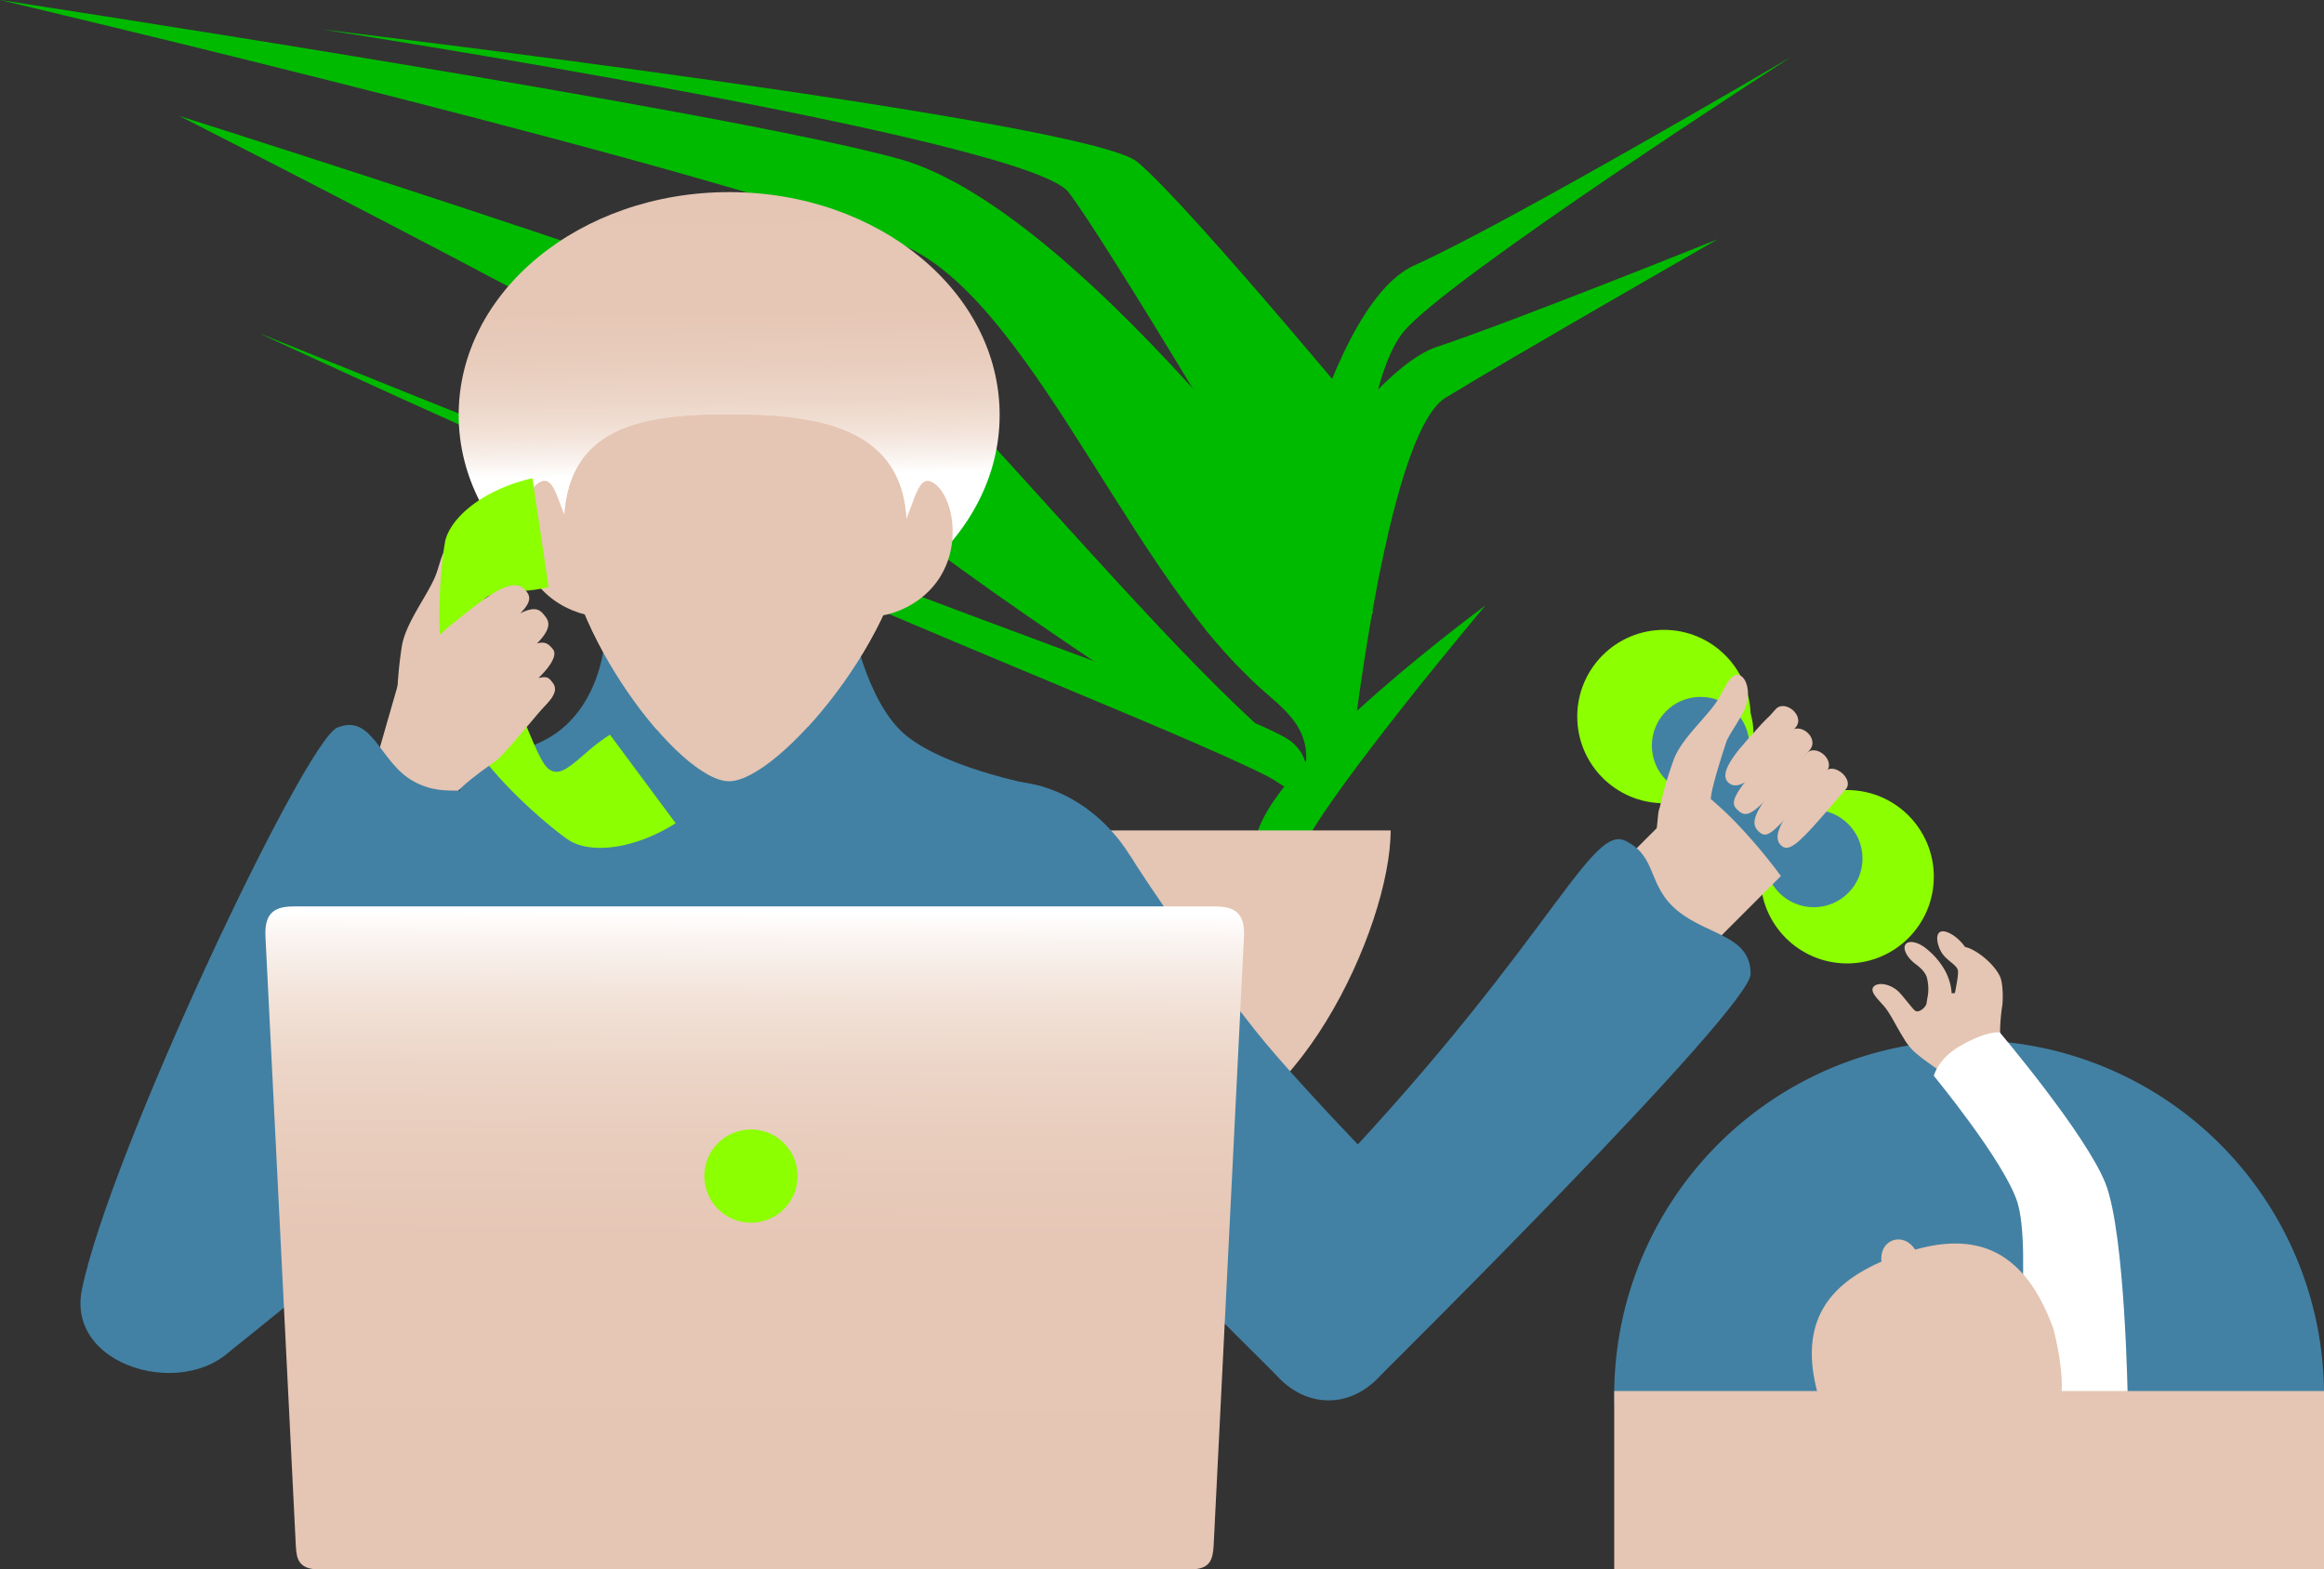 <?xml version="1.0" encoding="UTF-8"?> <svg xmlns="http://www.w3.org/2000/svg" xmlns:xlink="http://www.w3.org/1999/xlink" viewBox="0 0 498.84 336.85"><rect x="0" y="0" width="498.84" height="336.85" fill="#333333" stroke="none"/> <defs> <style>.a{fill:#4281a4;}.b{fill:#e5c5b3;}.c{fill:#fff;}.d{fill:#8cff00;}.e{fill:#00ba00;}.f{fill:url(#a);}.g{fill:url(#b);}.h{fill:url(#c);}</style> <linearGradient id="a" x1="156.67" y1="101.96" x2="155.18" y2="-14.14" gradientUnits="userSpaceOnUse"> <stop offset="0" stop-color="#fff"></stop> <stop offset="0.03" stop-color="#f9f2ee"></stop> <stop offset="0.08" stop-color="#f2e2d8"></stop> <stop offset="0.14" stop-color="#ecd5c7"></stop> <stop offset="0.22" stop-color="#e8ccbc"></stop> <stop offset="0.32" stop-color="#e6c6b5"></stop> <stop offset="0.61" stop-color="#e5c5b3"></stop> </linearGradient> <linearGradient id="b" x1="157.02" y1="172.81" x2="158" y2="99.32" gradientUnits="userSpaceOnUse"> <stop offset="0.01" stop-color="#fff"></stop> <stop offset="0.04" stop-color="#f9f2ee"></stop> <stop offset="0.11" stop-color="#f2e2d8"></stop> <stop offset="0.18" stop-color="#ecd5c7"></stop> <stop offset="0.27" stop-color="#e8ccbc"></stop> <stop offset="0.39" stop-color="#e6c6b5"></stop> <stop offset="0.74" stop-color="#e5c5b3"></stop> </linearGradient> <linearGradient id="c" x1="161.98" y1="191.04" x2="161.17" y2="428.09" gradientUnits="userSpaceOnUse"> <stop offset="0.02" stop-color="#fff"></stop> <stop offset="0.05" stop-color="#f9f2ee"></stop> <stop offset="0.1" stop-color="#f2e2d8"></stop> <stop offset="0.16" stop-color="#ecd5c7"></stop> <stop offset="0.23" stop-color="#e8ccbc"></stop> <stop offset="0.33" stop-color="#e6c6b5"></stop> <stop offset="0.61" stop-color="#e5c5b3"></stop> </linearGradient> </defs> <title>мама работает</title> <path class="a" d="M498.84,298.61a76.18,76.18,0,0,0-152.35,0c0,42.07,34.33,36.63,76.4,36.63S498.84,340.68,498.84,298.61Z"></path> <path class="b" d="M409,223.44c-1.08-1.74,0-8.31,1.93-6.56.93.84,2.65-.85,2.66-1.69,0-1.64,3.83-1.8,5.29-1.95a9.45,9.45,0,0,1,10.38,8.4c.54,5.19-1.38,11.85-6.39,10.4C416.18,230.11,411,226.62,409,223.44Z"></path> <path class="b" d="M417.17,207.8a16,16,0,0,0-3.78-4.22c-1.67-1.35-3.59-1.76-4.31-.92s.06,2.61,1.72,4c.66.54,2.3,1.61,2.78,3.14a9.6,9.6,0,0,1,.09,4.63c-.39,2.63.47,4.92,1.91,5.12s2.92-1.77,3.31-4.4A11.79,11.79,0,0,0,417.17,207.8Z"></path> <path class="b" d="M422.59,207.18a.27.27,0,0,0-.09,0,5.26,5.26,0,0,0-.7-3.88c-1.67-2.43-4.51-4-5.52-3.13s-.17,3.49.72,4.67c1.12,1.48,3,2.34,3.24,3.42s-.65,4.78-.86,6.27c-.41,2.73.25,2.33,1.75,2.53s3-1.84,3.44-4.57S424.09,207.38,422.59,207.18Z"></path> <path class="b" d="M429.26,209.56c-1.41-2.95-5.43-5.93-7.46-6.26s-4.22-1.09-4.54-.16.88,2.16,2.69,2.75a6.24,6.24,0,0,0,.8.2,1.07,1.07,0,0,0-.4.5c-.32.92.85,2.13,2.63,2.73a6.62,6.62,0,0,0-.85,2.45c-.34,2.3.41,4.3,1.67,4.47a1.66,1.66,0,0,0,1.37-.53c-.17,2.09,4.14,8.1,4.14,6.92a39.72,39.72,0,0,1,.48-6.78C429.94,214.83,430,211,429.26,209.56Z"></path> <path class="b" d="M413.61,218.58c-.64.56-1.51-.72-2.21-1.26s-2-2.34-3.53-4.09c-1.95-2.18-5.12-2.53-5.84-1.22-.6,1.09,1.41,2.82,2.55,4.2,2,2.46,3.89,7.6,6.75,9.92a61,61,0,0,0,6.21,4.48,4.8,4.8,0,0,0,1,.64,13.34,13.34,0,0,0,2.67.87c1.22.2,1.27-.82,1.65-.08,0,0,.34-4.72-2-7.59s-7.26-5.87-7.26-5.87"></path> <path class="b" d="M412,270.12c-1.4-3.86-4-4.46-5.72-3.84s-3.33,2.76-1.93,6.61,2.56,1.58,4.68.81S413.38,274,412,270.12Z"></path> <path class="c" d="M456.71,300.35s-.53-35.42-4.75-46.25c-4.09-10.46-22.7-32.46-22.7-32.46s-2.45-.55-8.39,2.81c-4.95,2.81-5.78,6.5-5.78,6.5S430.17,249.25,433,258c3.29,10.32-.84,43.32-.84,43.32Z"></path> <path class="b" d="M407.15,269.52c-13.62,4.94-23,13.56-15.72,33.6,9.6,20.11,20,20.66,33.61,15.72s21.23-12,15.71-33.6C433.49,265.2,420.77,264.58,407.15,269.52Z"></path> <circle class="d" cx="357.16" cy="153.82" r="18.61"></circle> <circle class="d" cx="361.57" cy="157.38" r="14.8"></circle> <circle class="a" cx="365.03" cy="160.06" r="10.46"></circle> <circle class="d" cx="396.48" cy="188.21" r="18.61"></circle> <circle class="d" cx="392.07" cy="185.11" r="14.8"></circle> <circle class="a" cx="389.32" cy="184.29" r="10.46"></circle> <rect class="b" x="346.49" y="298.61" width="152.35" height="38.24"></rect> <path class="e" d="M294.76,131.4s-13.84,23.72-20,19.42c-29.42-20.5-51.6-84.7-80.19-97.85C163,38.44,0,0,0,0S155.39,23.69,193,34.11C234.08,45.49,294.76,131.4,294.76,131.4Z"></path> <path class="e" d="M271.57,134.12l18.12,13.55s-.29-62,11.57-76.44c9.37-11.43,83.29-59.07,83.29-59.07S322.93,48.35,303.71,56.9C282.71,66.23,271.57,134.12,271.57,134.12Z"></path> <path class="e" d="M300.2,98.44l-26.08,15.08s-36.75-61.89-44.78-72.28C220.48,29.76,69.1,6.31,69.1,6.31s164.27,19.57,175,28.43C255.73,44.4,300.2,98.44,300.2,98.44Z"></path> <path class="e" d="M258.81,135.21s3.71,3.92,9,9.84c5,5.6,13.69,9.41,12.46,19.37-.62,5.06,10.61-3.52,9.46.62,0,0,7.58-71.77,20.58-79.68,14.36-8.75,58.39-34,58.39-34S324.86,69,308.38,74.48C290.37,80.47,258.81,135.21,258.81,135.21Z"></path> <path class="e" d="M280.23,164.42l-1.61,6.34s-81.36-52.14-89.38-62.53C180.37,96.75,38.5,24.9,38.5,24.9S188.64,72.42,199.33,81.27c7.41,6.14,40.54,45,62.17,66.4C273.94,160,280.23,164.42,280.23,164.42Z"></path> <path class="e" d="M278.62,170.76c-3.87-5-54.66-24.33-109.86-48.45C97.56,91.19,55.54,71.49,55.54,71.49S98,88.7,169.45,117.11c53,21.09,102.38,37.31,108,42.32C283.28,164.6,278.62,170.76,278.62,170.76Z"></path> <path class="e" d="M279.57,182.06C286,169,318.82,130,318.82,130s-44.47,32.64-49,49Z"></path> <path class="b" d="M298.5,178.26c0,21-21.19,66.29-47.33,66.29s-47.33-45.31-47.33-66.29Z"></path> <rect class="b" x="343.11" y="166.94" width="26.11" height="57.47" transform="translate(242.69 -194.53) rotate(45)"></rect> <path class="a" d="M392.63,178.33l-9.48,10.94a117.21,117.21,0,0,0-10.84-13c-8.53-8.67-14.73-11.2-14.73-11.2l12.64-9.15Z"></path> <path class="b" d="M379.4,163.17c-4.24,5.33-6.81,6.23-8.36,4.87s-.63-4,3.82-9c5.83-6.6,3.67-3.76,6.24-6.75,2-2.31,6.46,1.41,4.33,3.86C383.46,158.43,383,158.7,379.4,163.17Z"></path> <path class="b" d="M382,168.51c-6.19,7.05-7.34,6.85-8.89,5.49s-1.84-2.56,4.35-9.61,3.89-4,6.63-7.2c2.12-2.46,6.6,1.25,4.33,3.86C386.31,163.46,386,163.93,382,168.51Z"></path> <path class="b" d="M386,172.65c-5.81,6.63-6.85,7.3-8.4,5.94s-2-3.43,3.85-10.05,3.67-3.76,6.24-6.75c2-2.31,6.46,1.41,4.33,3.86C390,167.92,389.75,168.35,386,172.65Z"></path> <path class="b" d="M390.84,175.6c-5.12,5.84-7,7.28-8.51,5.92s-1.16-4.19,4-10,3.26-3.29,5.53-5.93c1.75-2,6.2,1.69,4.33,3.85C394.41,171.41,394.17,171.81,390.84,175.6Z"></path> <path class="b" d="M367.37,172.33c-1-.56,2.79-11.81,3.16-13s2.11-3.58,3.64-6.4c1.91-3.51.91-7.74-1.09-8.07-1.68-.27-3,3.11-4.24,5.2-2.23,3.73-8,8.47-9.65,13.2a83.24,83.24,0,0,0-2.91,10,6.56,6.56,0,0,0-.36,1.59c-.42,4.08-.47,5.77-1.54,6.91,0,0,8.72-2.73,11.33-7Z"></path> <path class="a" d="M177.85,199.44l64.83-15.58s10.68,17,26.71,37.28c11.14,14.06,40.88,43.9,40.88,43.9L273.86,295.1Z"></path> <path class="a" d="M147.52,181.43l35.08-49.08s3.09,18.47,12,25.63c9.15,7.37,29.29,10.9,29.29,10.9l-22.7,37.51Z"></path> <path class="a" d="M166.93,180.35l-37.26-41.91s-.88,12.06-10.08,18.79c-8.92,6.53-23.84,5.28-23.84,5.28l20.63,48.56Z"></path> <ellipse class="a" cx="219.12" cy="200.23" rx="28.5" ry="33.1" transform="translate(-58.91 96.28) rotate(-21.92)"></ellipse> <path class="a" d="M128.31,193.26H72.62a314,314,0,0,1,.61,39c-.89,17.92-4.13,62.86-4.13,62.86l51.46,3.51Z"></path> <ellipse class="a" cx="97.84" cy="206.94" rx="33.1" ry="28.5" transform="translate(-127.78 245.55) rotate(-74.41)"></ellipse> <path class="a" d="M296.47,295.1s-29.42-24.23-21.09-32.62c55.72-56.17,65.52-85.84,73.47-82,7.06,3.4,4.56,9.7,11.4,15.17,6.5,5.2,15.52,5.2,15.52,13.44C375.77,216.59,296.47,295.1,296.47,295.1Z"></path> <path class="b" d="M96.58,146.64c-1.17-.39.53-12.88.69-14.14.18-1.43,1.48-4.16,2.51-7.41,1.28-4-.61-8.25-2.77-8.19-1.8,0-2.48,3.84-3.37,6.28-1.58,4.33-6.62,10.43-7.41,15.7a88.63,88.63,0,0,0-1,11,7.21,7.21,0,0,0-.06,1.74c.38,4.33.67,6.1-.22,7.51,0,0,8.55-4.6,10.4-9.62Z"></path> <ellipse class="a" cx="285.17" cy="277.87" rx="17.32" ry="22.75"></ellipse> <ellipse class="f" cx="156.51" cy="89.07" rx="58.06" ry="47.83"></ellipse> <path class="g" d="M194.57,113.17C194.57,91.44,175.05,89,156.5,89s-35.43,2.42-35.43,24.15,24.72,54.56,35.43,54.56S194.57,134.9,194.57,113.17Z"></path> <circle class="a" cx="157.82" cy="189.27" r="36.75"></circle> <path class="b" d="M194.57,113.17C194.57,91.44,175.05,89,156.5,89s-35.43,2.42-35.43,24.15,24.72,54.56,35.43,54.56S194.57,134.9,194.57,113.17Z"></path> <path class="b" d="M201.66,124.06c-4.92,7.64-15.07,9.85-19.06,7.29s4-6.2,8.9-13.83,4.91-16.4,8.9-13.83S206.58,116.42,201.66,124.06Z"></path> <path class="b" d="M114.34,124.05c4.92,7.64,15.08,9.86,19.07,7.29s-4-6.19-8.9-13.83-4.91-16.4-8.91-13.83S109.43,116.41,114.34,124.05Z"></path> <path class="d" d="M126.7,160.84l-.19.15c-4.05,3.56-5.89,5.08-7.72,4.6-2.31-.62-3.38-3.93-9.07-17.66s-7.28-16.82-6.09-18.88c1-1.64,3.33-1.88,8.71-2.22l.24,0a36.05,36.05,0,0,0,5.18-.77l-3.48-23.39c-9.85,2.2-17.5,8-18.77,13.65h0s0,.08,0,.19v0c-.53,2.32-3.33,23.26,2.09,36.31s22.33,26.17,24.35,27.43h0l.16.11h0c4.92,3.12,14.4,1.78,22.92-3.64l-14.1-19A36.33,36.33,0,0,0,126.7,160.84Z"></path> <path class="b" d="M118.63,146.56c-.77-1-1.09-1.49-3.06-1,2.53-2.44,4.1-4.92,3.14-6.15s-1.78-1.78-3.47-1.26c3.12-3.14,2.68-4.66,1.87-5.73-1-1.27-1.84-2.56-5.43-.77,2.78-2.77,2-4,.95-5.09-1.72-1.86-4.8-1.08-11.3,4-8.52,6.65-4.88,4.21-8.74,7.14-2.5,1.9.07,6.24,2.83,6.16a28.91,28.91,0,0,1-2.26,1.83c-2.64,2-.19,6.29,2.64,6.23-2.17,2.17.89,6.66,3.75,5.79.14,2.38,3.09,5.31,5.21,3.69,2.59-2,3.28-2,8-6C118.12,150.78,120.18,148.56,118.63,146.56Z"></path> <path class="b" d="M107.8,158.82l-10-23.28-12,10.11-3.1,10.77-1.57,5.47s10.75,17.86,12.81,13.66c3.28-6.67,11.64-11.27,13.22-12.83,2.57-2.57,11.51-13.31,11.51-13.31Z"></path> <path class="a" d="M17.57,276.88c-3.6,17.73,25.92,24.6,34.51,9.71,39.19-68,61.58-108.18,55-114.09-5.82-5.25-10.7-.55-18.35-4.8-7.28-4-8.71-14.63-16.34-11.5C65.45,159.05,23.49,247.7,17.57,276.88Z"></path> <path class="a" d="M20.89,272C11,287.18,35.6,301,49.05,290.31c61.36-48.89,90.31-80.35,86.37-88.25-3.49-7-9.75-4.43-15.32-11.18-5.29-6.43-2.55-14.58-10.78-14.46C101.8,176.52,37.09,247,20.89,272Z"></path> <path class="h" d="M260.45,194.57h-197c-3.91,0-6.76.8-6.47,6.48S63.36,329.44,63.5,331.9c.15,2.84.67,5,5,5h187c4.28,0,4.8-2.11,5-5,.13-2.46,6.24-125.18,6.52-130.85S264.36,194.57,260.45,194.57Z"></path> <circle class="d" cx="161.19" cy="252.47" r="10.01"></circle> </svg> 